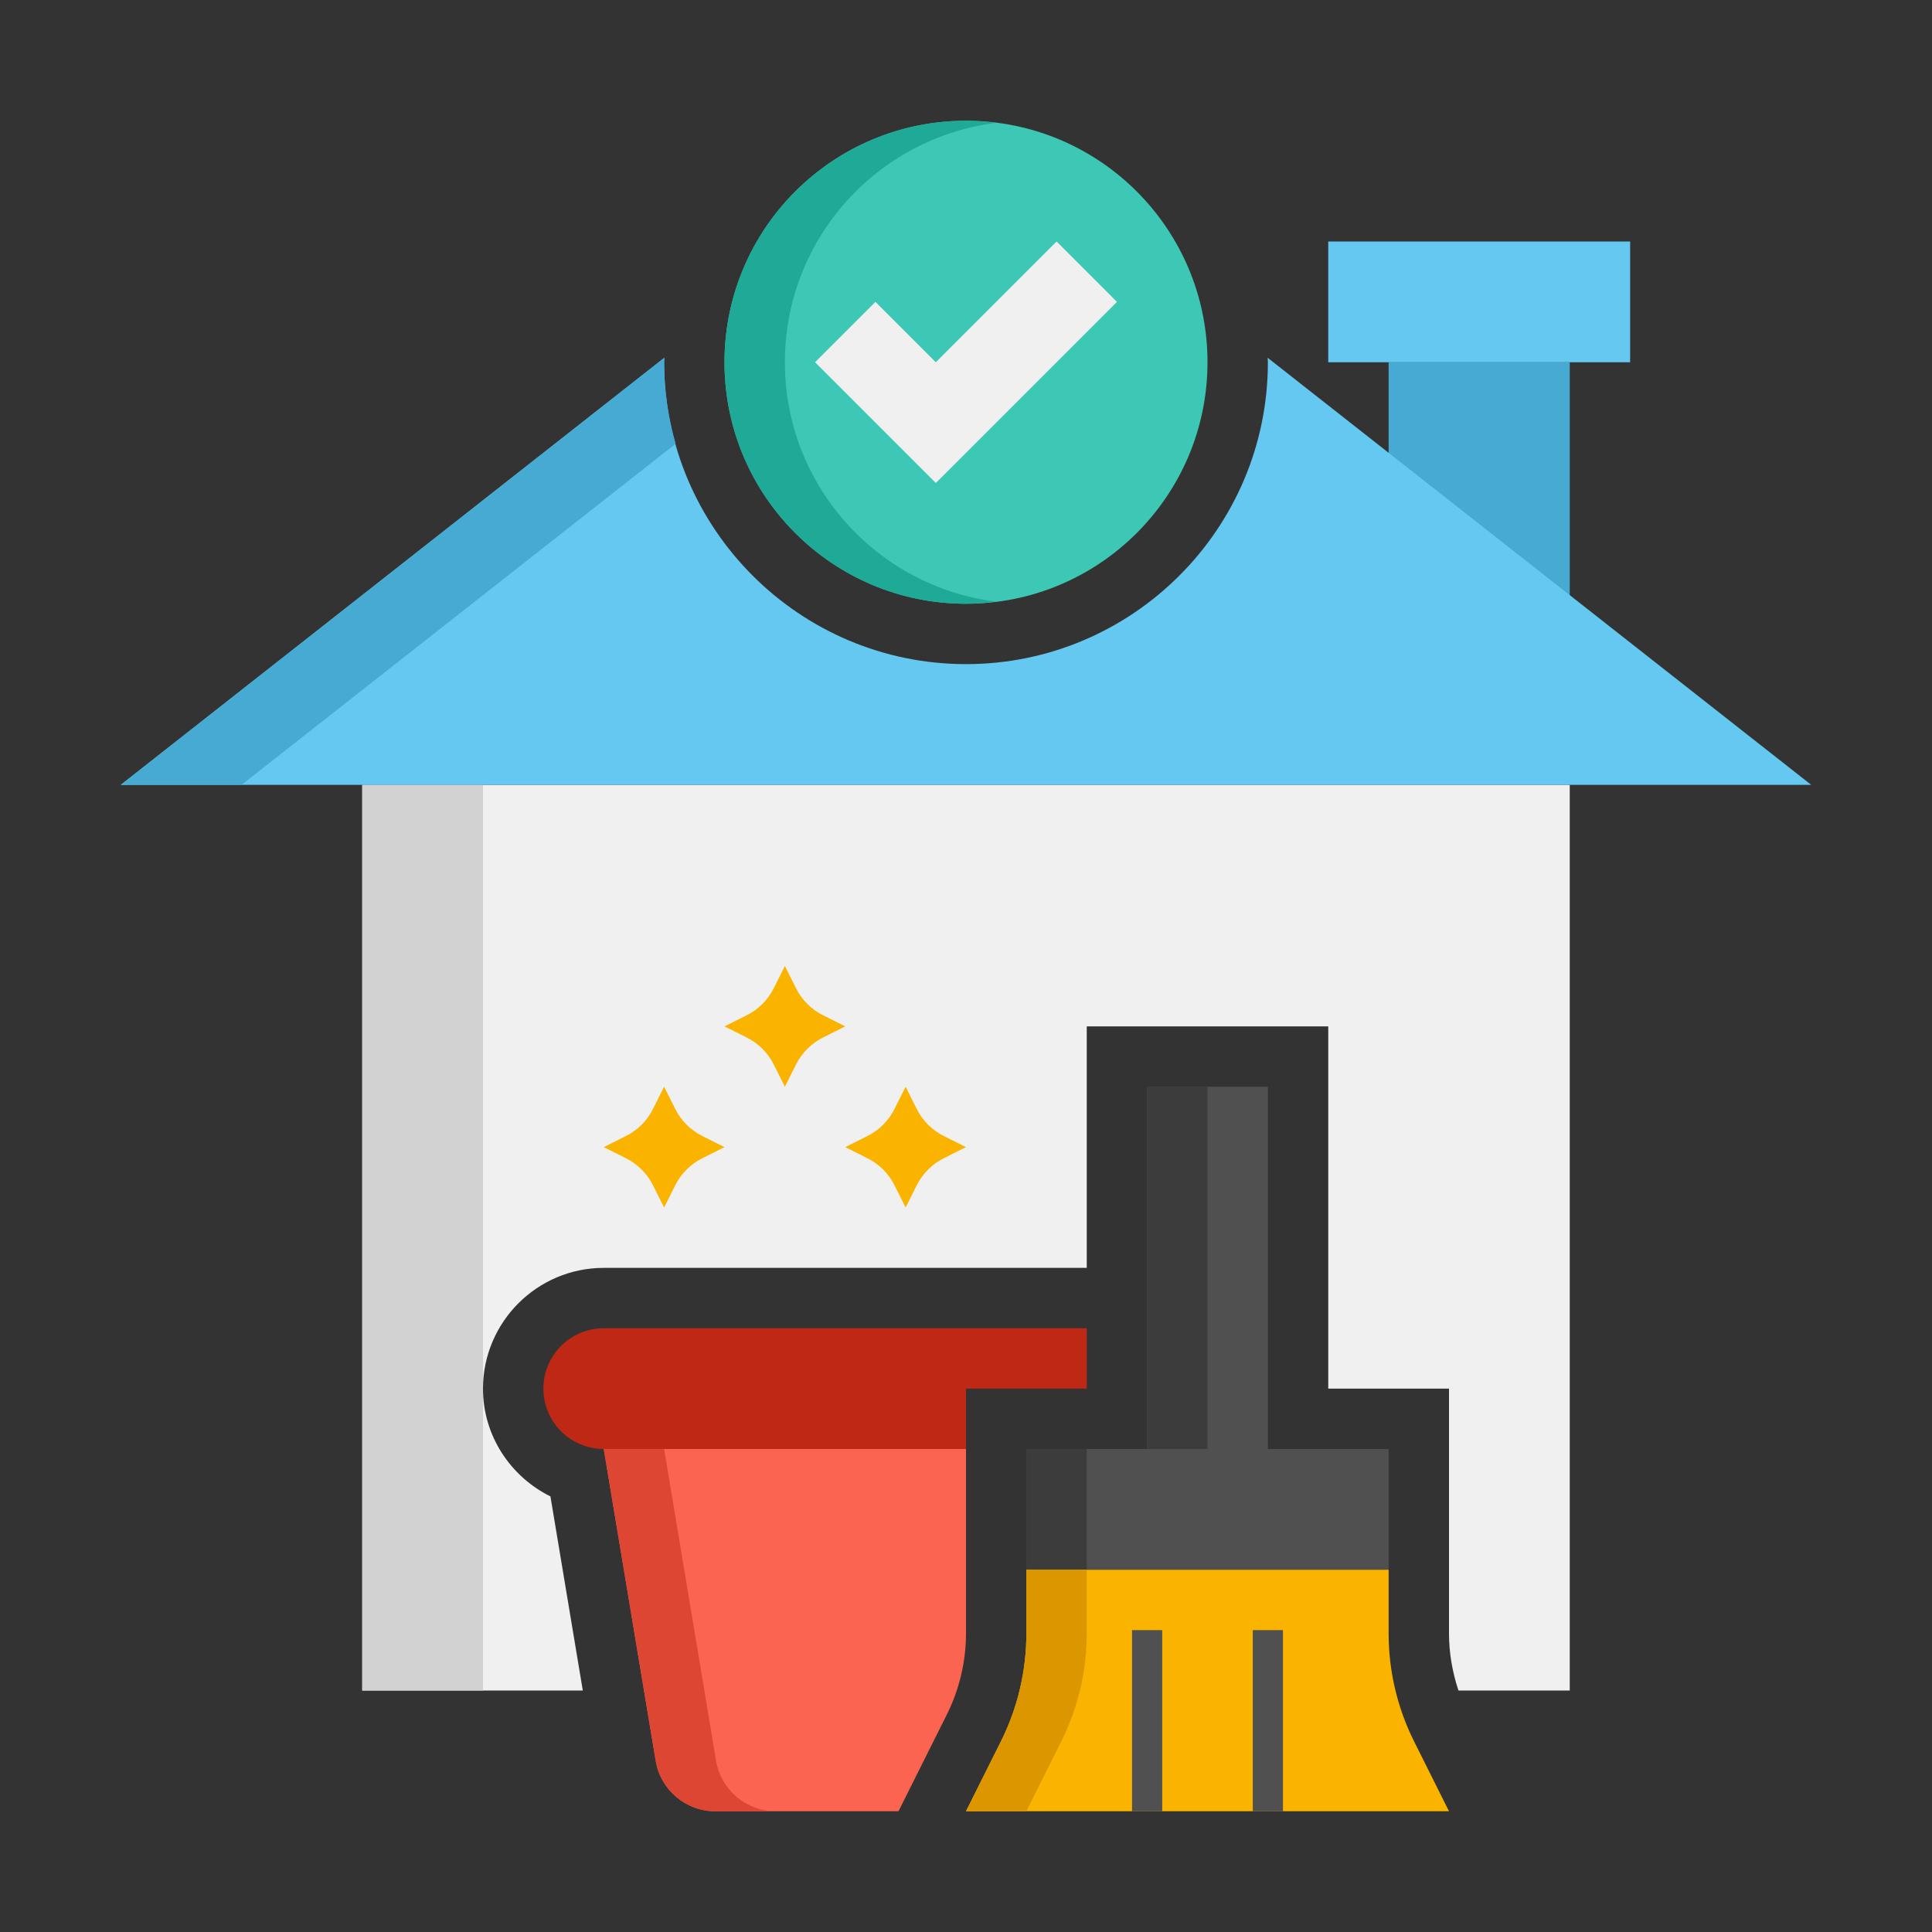 <svg enable-background="new 0 0 64 64" height="512" viewBox="0 0 64 64" width="512" xmlns="http://www.w3.org/2000/svg"><rect x="0" y="0" width="64" height="64" fill="#333333" stroke="none"/><g id="Icons"><g><g><path d="m52 26h-40v30h7.306l-1.072-6.429c-1.318-.655-2.234-2.002-2.234-3.571 0-2.206 1.794-4 4-4h16v-8h8v12h4v4 4 .111c0 .641.111 1.28.313 1.889h3.687z" fill="#f0f0f0"/></g><g><path d="m12 26h4v30h-4z" fill="#d2d2d2"/></g><g><path d="m42 48v-12h-4v12h-4v4h12v-4z" fill="#505050"/></g><g><path d="m34 48h2v4h-2z" fill="#3c3c3c"/></g><g><path d="m46.845 57.689c-.556-1.111-.845-2.336-.845-3.578v-2.111h-12v2.111c0 1.242-.289 2.467-.845 3.578l-1.155 2.311h16z" fill="#fab400"/></g><g><path d="m36 54.111v-2.111h-2v2.111c0 1.242-.289 2.467-.845 3.578l-1.155 2.311h2l1.155-2.311c.556-1.111.845-2.336.845-3.578z" fill="#dc9600"/></g><g><path d="m37.5 54h1v6h-1z" fill="#505050"/></g><g><path d="m41.5 54h1v6h-1z" fill="#505050"/></g><g><path d="m38 36h2v12h-2z" fill="#3c3c3c"/></g><g><path d="m32 54.111v-6.111h-12l1.721 10.329c.161.964.996 1.671 1.973 1.671h6.07l1.602-3.205c.415-.829.634-1.757.634-2.684z" fill="#fa6450"/></g><g><path d="m23.721 58.329-1.721-10.329h-2l1.721 10.329c.161.964.996 1.671 1.973 1.671h2c-.977 0-1.812-.707-1.973-1.671z" fill="#dc4632"/></g><g><path d="m32 46h4v-2h-16c-1.105 0-2 .895-2 2s.895 2 2 2h12z" fill="#be2814"/></g><g><path d="m46 12h6v12h-6z" fill="#46aad2"/></g><g><path d="m44 8h10v4h-10z" fill="#64c8f0"/></g><g><path d="m41.992 11.851c.001.05.008.099.008.149 0 5.514-4.486 10-10 10s-10-4.486-10-10c0-.05.007-.099.008-.149l-18.008 14.149h56z" fill="#64c8f0"/></g><g><path d="m22 12c0-.05.007-.099.008-.149l-18.008 14.149h4l14.381-11.299c-.242-.861-.381-1.764-.381-2.701z" fill="#46aad2"/></g><g><circle cx="32" cy="12" fill="#3cc8b4" r="8"/></g><g><path d="m26 12c0-4.079 3.055-7.438 7-7.931-.328-.041-.661-.069-1-.069-4.418 0-8 3.582-8 8s3.582 8 8 8c.339 0 .672-.028 1-.069-3.945-.493-7-3.852-7-7.931z" fill="#1eaa96"/></g><g><path d="m37 10-6 6-4-4 2-2 2 2 4-4z" fill="#f0f0f0"/></g><g><path d="m30 36-.369.737c-.194.387-.507.701-.894.894l-.737.369.737.369c.387.194.701.507.894.894l.369.737.369-.737c.194-.387.507-.701.894-.894l.737-.369-.737-.369c-.387-.194-.701-.507-.894-.894z" fill="#fab400"/></g><g><path d="m26 32-.369.737c-.194.387-.507.701-.894.894l-.737.369.737.369c.387.194.701.507.894.894l.369.737.369-.737c.194-.387.507-.701.894-.894l.737-.369-.737-.369c-.387-.194-.701-.507-.894-.894z" fill="#fab400"/></g><g><path d="m22 36-.369.737c-.194.387-.507.701-.894.894l-.737.369.737.369c.387.194.701.507.894.894l.369.737.369-.737c.194-.387.507-.701.894-.894l.737-.369-.737-.369c-.387-.194-.701-.507-.894-.894z" fill="#fab400"/></g></g></g></svg>